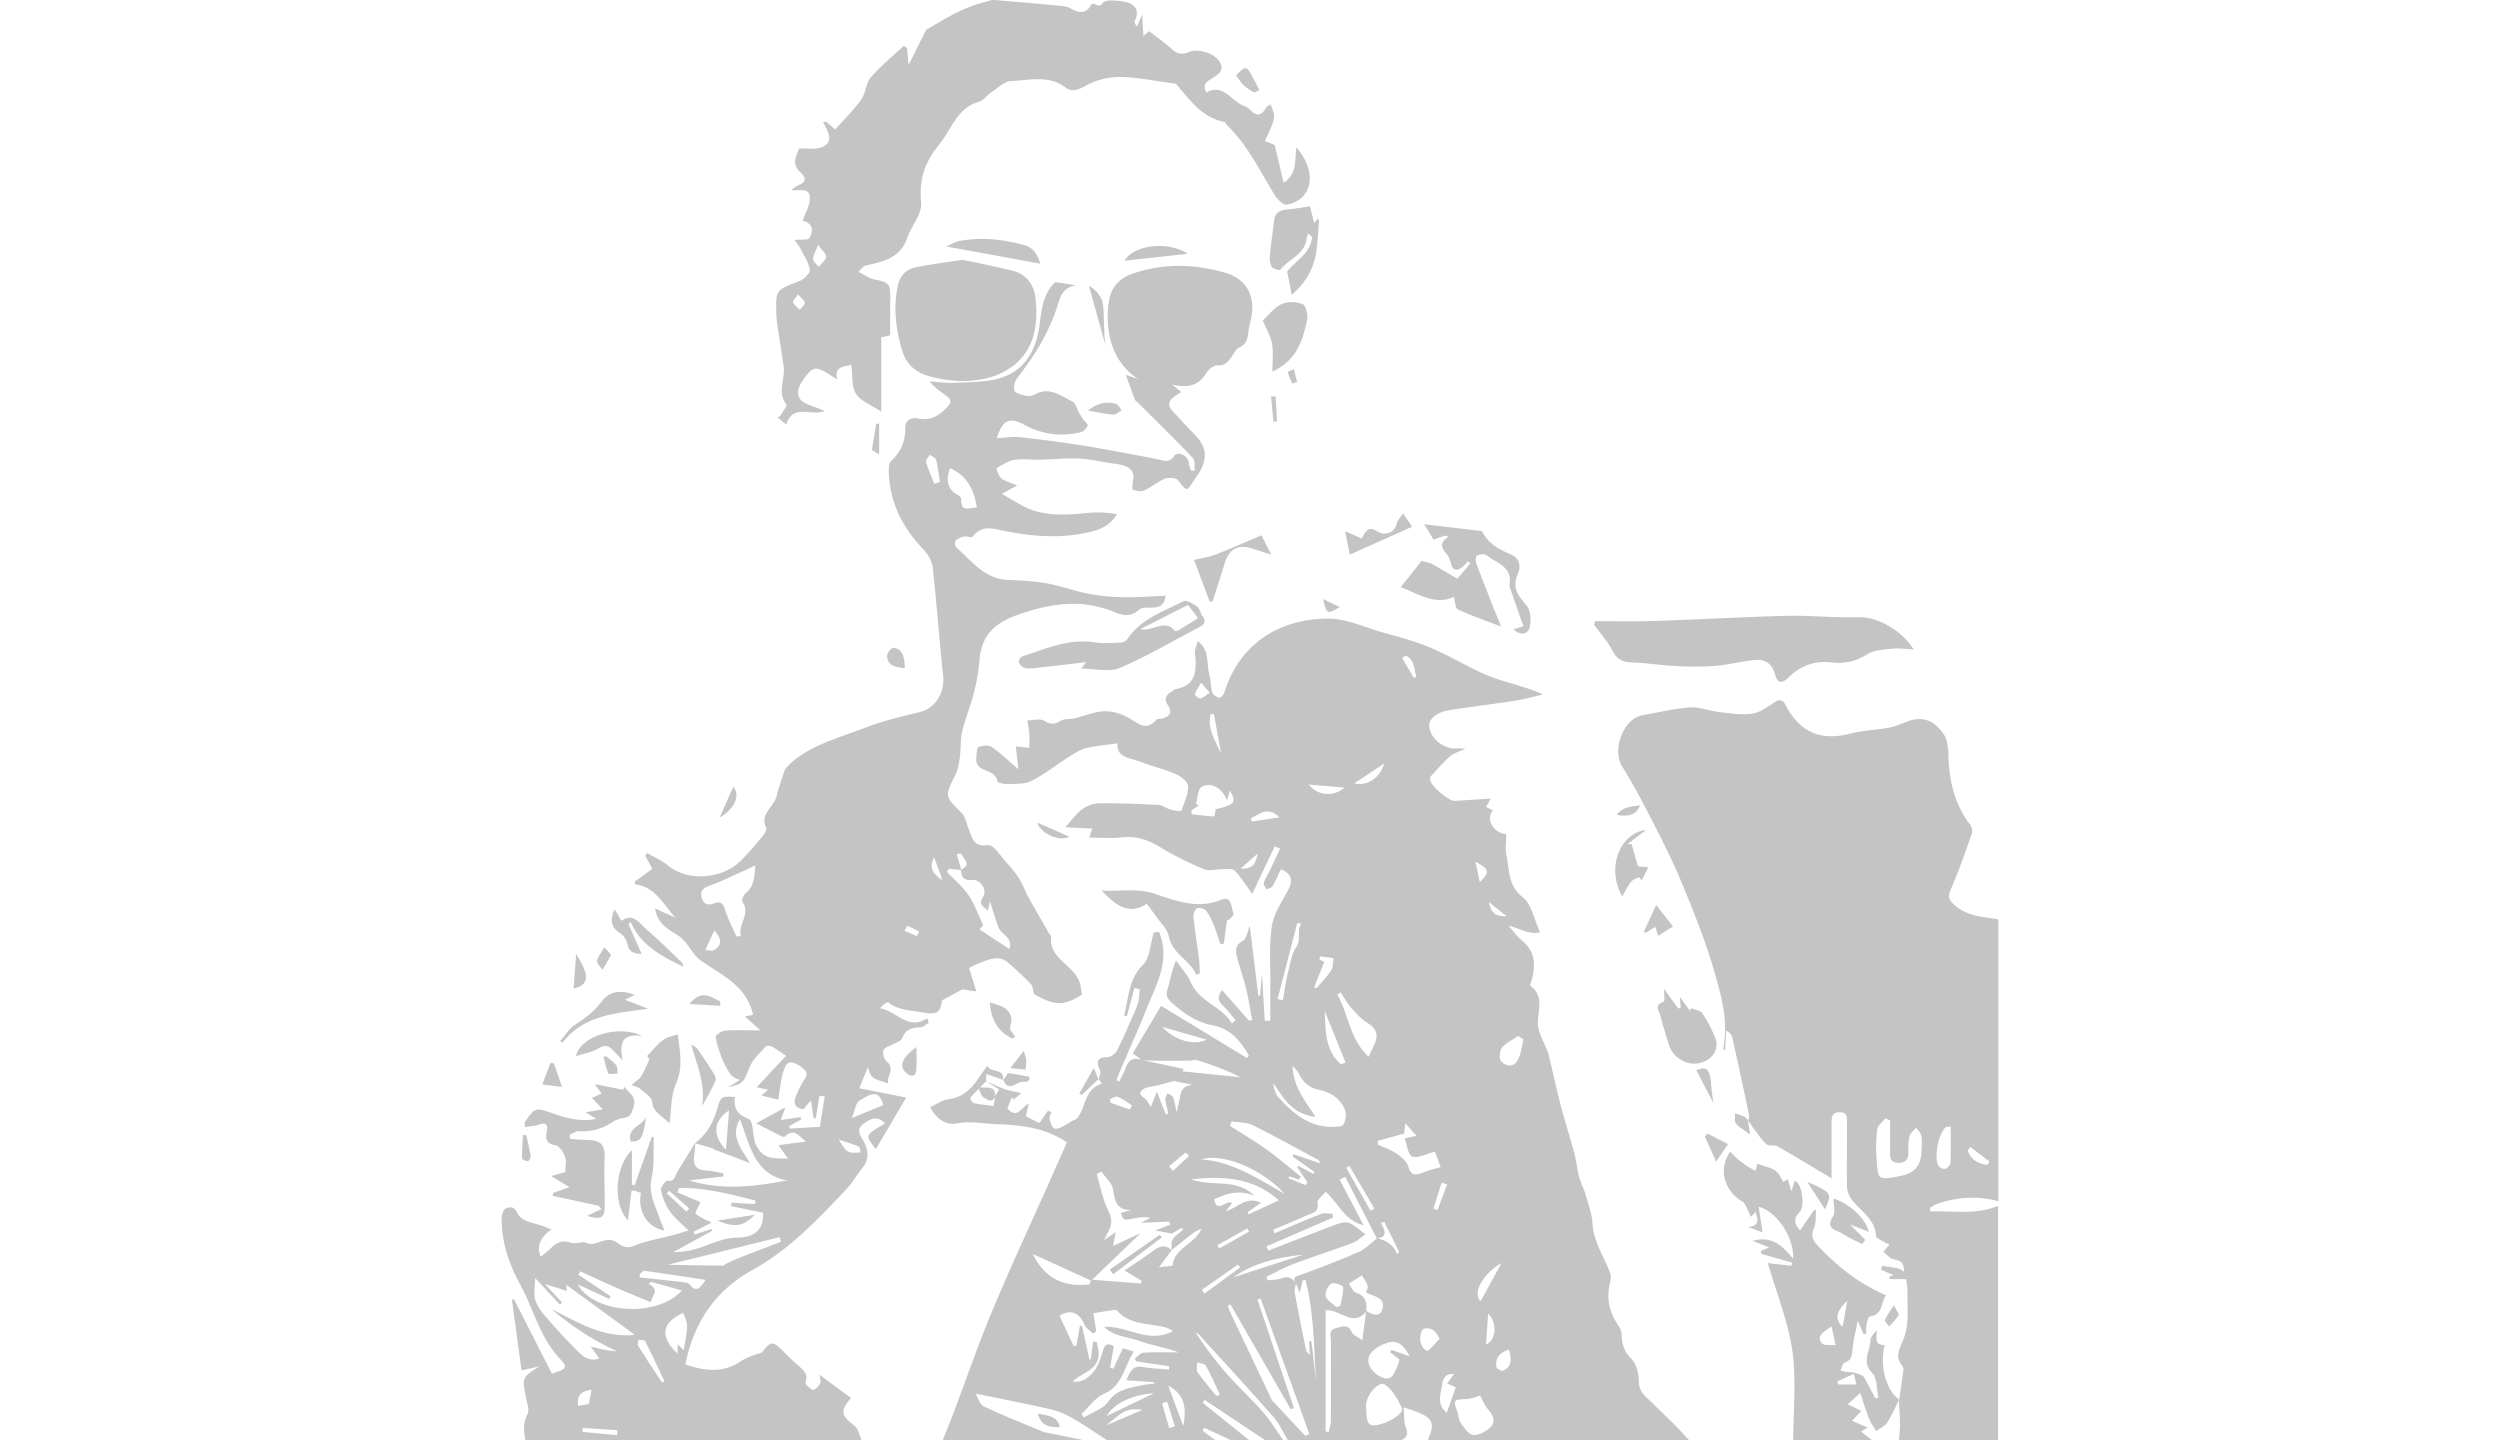<svg id="Layer_1" data-name="Layer 1" xmlns="http://www.w3.org/2000/svg" viewBox="439.34 248.95 1041.35 1002.22" height="600"><defs><style>.cls-1{fill:#c4c4c4;}</style></defs><title>bg</title><path class="cls-1" d="M1240,1225.18c-4.24-4.27-9.45-7.44-9.44-15.11,0-5.39-1.71-12.21-5.27-15.81-5-5.08-6.56-10.15-6.61-16.67a12.38,12.38,0,0,0-2.36-6.27c-6.08-9.1-8.63-18.75-5.84-29.63.6-2.35.86-5.26,0-7.42-4.37-11.25-11.43-21.36-12.18-34.11-.41-6.83-3-13.57-4.88-20.26-1.19-4.14-3.35-8-4.44-12.17-1.41-5.38-1.87-11-3.3-16.39-3-11.07-6.5-22-9.4-33.08-3-11.58-5.5-23.29-8.36-34.91-2-8.09-7.88-14.58-7.59-23.93.25-8.07,4.05-17.81-5.1-24.4-.57-.41.61-3.3,1-5,2.61-10.17,2-19.34-6.93-26.67-3.55-2.92-6.3-6.82-9.4-10.28,7.32,1.44,13.45,6.4,22,4.56-4.25-9-6-19.55-12.21-24.46-10.19-8.07-9-18.65-11.18-28.58-1.11-4.94-.2-10.33-.2-15.47-6.52.49-15.37-8.58-9.24-16.39l-4.79-2.29,3.29-5.92c-8.47.57-16.79,1.16-25.11,1.67-4.19.25-16.94-10.75-17.12-14.73,0-.76-.1-1.8.33-2.27,4.42-4.77,8.7-9.71,13.53-14,2.35-2.1,5.77-3,10.76-5.46-3.63,0-4.89-.08-6.15,0-8.89.66-18.27-6.86-19.12-15.36-.52-5.15,5.3-10,14.76-11.42,15.22-2.36,30.52-4.21,45.74-6.58,6.32-1,12.5-2.8,18.75-4.24-8.84-4-17.51-6.26-26.06-8.89a123.06,123.06,0,0,1-16.77-6.13c-12.36-5.86-24.25-12.8-36.85-18.08-10.3-4.31-21.29-7-32.08-10.11-12.71-3.6-25.57-9.73-38.3-9.59-34.2.39-61.22,17.85-71.71,51.41-.49,1.54-2.71,3.88-3.62,3.67-1.85-.43-4.33-2.07-4.8-3.71-1.2-4.23-1-8.85-2.18-13.1-2-7.25.68-16-7.94-22.56-.81,3.27-2.17,5.86-1.93,8.29,1.2,11.83,1.37,22.79-14.12,25.2-.64.1-1.08,1.17-1.75,1.51-4.56,2.38-5.9,5.28-2.69,10,3,4.42.77,7.36-3.8,8.82-1.47.47-3.76-.05-4.52.85-7.23,8.6-12.73,2.22-19.28-1.31-5-2.71-11.23-4.79-16.81-4.58-7,.26-13.79,3.26-20.72,4.88-3.27.76-7.17.19-9.84,1.79-4.12,2.48-6.81,2.75-11.2,0-2.91-1.81-7.86-.34-11.9-.34.49,3.22,1.17,6.43,1.41,9.67s0,6.32,0,9.48l-9.39-1c.58,5.21,1.14,10.32,1.75,15.88-6.23-5.33-12-10.93-18.54-15.48-2.14-1.5-6.56-1.17-9.18,0-1.37.63-1.2,4.89-1.52,7.54-1.29,10.68,13.63,7.13,14.58,16.32.09.92,4.7,2,7.16,1.93,5.63-.27,12,.19,16.69-2.23,9.22-4.71,17.46-11.3,26.26-16.87,3.64-2.31,7.46-4.83,11.55-5.85,6.79-1.68,13.86-2.22,22-3.42-.91,10.05,8.55,10.06,15.51,12.73,8.22,3.16,16.9,5.17,25,8.65,3.55,1.53,8.51,5.41,8.56,8.29.09,5.77-2.53,11.67-4.72,17.24-.25.64-5-.13-7.47-.82-2.87-.78-5.52-3-8.35-3.19-13.75-.73-27.53-1.31-41.3-1.17a21.54,21.54,0,0,0-11.89,4.23c-4.34,3.26-7.6,7.95-11.74,12.48l18.81.86-2.08,6.33c7.93,0,15.26.63,22.44-.16,9.9-1.08,18.23,1.45,26.66,6.66A220.23,220.23,0,0,0,928,853.7c3.73,1.55,8.75-.1,13.17,0,2.82,0,6.82-.52,8.22,1,4.91,5.45,8.91,11.7,12.19,16.18,5.06-10.7,10.36-21.91,15.67-33.12l3.68,1.7c-2.55,5.42-5.07,10.85-7.65,16.24-1.21,2.52-2.94,4.88-3.63,7.52-.33,1.3,1.17,3.07,1.85,4.63,1.45-.78,3.53-1.2,4.25-2.42,2.2-3.74,3.88-7.78,5.76-11.69,8.05,3.38,8.54,8.15,4.63,15.19-4.41,7.95-9.74,16.24-11,24.91-1.94,13.77-.83,28-1,42-.07,7.76,0,15.53,0,23.3l-3.87,0c-.62-10.62-1.24-21.24-1.92-32.75-.5,5.58-.92,10.4-1.35,15.22l-1.23,0c-1.92-15.83-3.85-31.66-5.89-48.49-1.8,4.31-2.31,9.21-4.68,10.39-5,2.52-5.42,6.19-4.47,10.24,1.79,7.55,4.56,14.88,6.41,22.42s3,15,4.42,22.51l-2.32.37-18.56-21.1c-5.12,5.93-1.1,8.94,2,12.28,2.57,2.73,4.9,5.68,7.34,8.54l-2.57,2.33C940.45,949,925,946.27,919,932.73c-2.5-5.61-6.91-10.38-10.45-15.53-3.16,7.3-3.9,13.8-5.91,19.89-1.45,4.36-.18,6.64,2.84,9.41,8.45,7.72,17.65,13.79,29.14,16,12.29,2.34,18.84,11.19,24.62,20.8l-1.35,1.81-59.73-36.33c-6.52,10.93-13.13,22-19.69,33l6.1,4.7c-5.44-2.09-9-.35-11,5.44-1.15,3.34-3.05,6.43-4.61,9.63l-1.87-1c1.13-2.83,2.2-5.69,3.4-8.5,5.84-13.66,12-27.17,17.47-41,6.68-17,17-33.48,8.8-53.63l-3.65.23c-2.62,8.48-2.76,17.82-7.5,22.51-10.39,10.29-9.81,23.16-13.2,35.17l1.91.72q2.61-9.79,5.23-19.59l3.73.71c-.35,3.21-.32,6.52-1.16,9.6a71.73,71.73,0,0,1-4.08,10c-3.44,7.77-6.68,15.66-10.61,23.18-1.13,2.16-4.34,4.46-6.66,4.53-8.29.23-7.35,4-4.93,9.6.63,1.47-.78,3.82-1.27,5.78l0,0,0,0,.21-.25c.75,1.2,1.51,2.4,2.06,3.29-13.09,4.29-10.59,18.16-18.12,25-3,.81-5,2.75-7.44,4s-5.29,2.87-7.32,2.23c-1.67-.53-2.77-4-3.35-6.4-.36-1.5.69-3.35,1.1-5l-2.22-1-6,8.58-9.45-4.61c.83-3.66,1.45-6.35,2.07-9.05-5.34,2.76-7.88,11.2-14.92,3.6,1.07-2.71,2.1-5.28,3.12-7.85l1.32,1.55,5.25-4.44c-5.21-1.25-8.8-1.79-12.15-3-4.18-1.51-8.18-3.52-12.25-5.34l0,0v-5l11.7,4.12c1-8.81-9-4.25-10.85-9.93-2.83,4-5.08,7.22-7.33,10.41-5,7.07-11.08,12-20.25,13.09-4.15.49-8,3.53-12.27,5.55,4.67,8.49,11.21,12.61,18.75,11.18,9.3-1.77,18,.17,27,.52,17.11.65,33.77,2.12,49.4,12.65-3.6,8.12-7.44,16.83-11.31,25.53-13.57,30.48-27.68,60.74-40.56,91.51-9.86,23.54-18.14,47.74-27.18,71.63-2.37,6.27-4.94,12.46-7.41,18.69h98.86l-26.24-5.36a12.77,12.77,0,0,1-2.28-.4c-13.93-5.84-28-11.4-41.63-17.84-2.82-1.33-4.07-6-5.94-8.94,18.37,3.78,35.77,7.08,53,11.07a58.56,58.56,0,0,1,15.68,6.7c7.91,4.56,15.41,9.81,23.09,14.77h75.33l-9-6.71,1-2.08,19,8.79h12.56L927.16,1225l1.3-2.06,42.2,28.13h12.56c-4.68-6.56-8.86-13.57-14.15-19.6-8.46-9.65-18-18.35-26.43-28A273.68,273.68,0,0,1,922,1175.81a13.62,13.62,0,0,1,2.63,1.81c17.34,19.07,34.82,38,51.83,57.4,4.1,4.66,6.64,10.69,9.9,16.09h78.47c4.45-1.76,5.49-4.24,3.6-9.1-1.54-4-1.05-8.71-1.53-13.82,20.59,6.32,22.63,9.36,16.76,22.92h182c-3.5-3.72-6.9-7.53-10.51-11.13C1250.19,1235,1245,1230.2,1240,1225.18ZM932.71,745.83h2.22q2.49,13.73,5,27.45C935.89,764.39,930.08,755.87,932.71,745.83ZM926,723.92l6,7c-2.9,1.87-4.64,3.64-6.64,4-1.08.21-3.92-2.47-3.72-3C922.71,729.09,924.48,726.55,926,723.92Zm10.13,88c-.35,1.85-.78,5.14-1,5.12-5.27-.3-10.52-1-15.78-1.57l-.09-2.59,5.27-3.63-2.07-.91c1.2-4.07,1.18-10.25,3.84-11.81,6.54-3.81,14.45.74,17.69,9.32.82-2.78,1.4-4.76,2-6.92C950.93,807.15,949.52,808.91,936.13,812Zm17.27,41.37,12-10.42C963.6,851.45,961.18,853.42,953.4,853.32Zm7.79-32.75-.42-2.44c6.13-2.53,11.54-8.67,19.69-.43ZM781.73,1018.41c-4.76-.59-9.34-.91-13.78-1.87-1.14-.25-2.87-3.42-2.59-3.73,1.92-2.2,3.93-4.32,6-6.41,1.09,2.57,1.65,5.17,3.17,6,2.31,1.24,6,4.9,8.11-.76l-.17.27h0l.17-.26C782.28,1014.14,782,1016.64,781.73,1018.41Zm.71-6.52c.51-5.34-.86-6.45-10.29-6.33,1.43-1.45,2.87-2.9,4.29-4.36l9,5.75Zm140.75,185c2.08.7,5.27.78,6.06,2.19,3.65,6.56,6.63,13.49,9.85,20.28l-2.55.8c-4.36-5.42-9-10.66-12.94-16.36C922.49,1202.22,923.28,1199.27,923.19,1196.93Zm215.43-310.47c-7.32.4-11-2.15-12.4-9.83ZM1135,1127.78l-14.54,26.55C1114.38,1148.34,1122.66,1134.69,1135,1127.78Zm-15.12-265.13c-1.12-5.32-1.93-9.12-3-14.11C1126.52,853.55,1127.18,855.89,1119.83,862.65ZM1097.14,1073l-6.62,17.82-2.93-.95,5.77-18.08Zm-28.91-367.93c6.52,2.55,5.58,9.46,7.63,14.62l-1.73,1.08q-4.14-7-8.26-13.92C1066.65,706.29,1067.44,705.7,1068.23,705.11Zm-14.92,75.16c-2.93,10-11.52,15.86-20.78,13.79Zm-2.09,319.54,2.17-.74L1063.8,1120l-1.5,1.58c-2.47-6.71-7.53-9.55-13.54-11C1056.71,1109.31,1053.1,1104.28,1051.22,1099.81Zm-17.45,48.63c-2.09-.62-3.32-4.12-5-6.3l9.14-5.77c1.37,2.39,3.07,4.67,4,7.22.43,1.18-.69,2.9-1.17,4.6,5.08,3,14.11,3.37,11.27,12-1.82,5.56-7,3.34-11,1C1041.24,1155.46,1040.72,1150.49,1033.77,1148.44Zm-42-6.89c-2.39-3.39-5.21-4.87-9.65-3.19-3,1.14-6.47,1-9.73,1.46-.35-.82-.71-1.63-1.06-2.44,6.28-3,12.39-6.46,18.89-8.91,13.57-5.13,27.41-9.56,41-14.64,3.23-1.21,5.91-3.86,9.13-6-4.2-3.08-7.34-6.17-11.1-7.85-2.22-1-5.66-.36-8.17.57-16.16,6-32.22,12.37-48.31,18.6-.42-1-.84-2-1.27-3l46.24-20c-.08-.87-.15-1.74-.22-2.62-2.78,0-5.86-.8-8.27.14-10.8,4.19-21.4,8.88-32.07,13.39-.34-.79-.68-1.58-1-2.37,8-3.41,15.95-6.77,23.88-10.26,3.63-1.6,8-2.11,6.94-8.48-.38-2.16,3.58-5.08,5.64-7.74,9.39,8.3,13,20.05,26.44,23.29-6-11.43-11.36-21.6-16.7-31.77l3.89-2q11,21.49,22,43c-4.18,3.22-7.91,7.26-12.52,9.29-13.22,5.81-26.72,11-40.32,15.9C991.84,1137.13,989.49,1137.62,991.79,1141.55Zm-72.36-72c23.08-2.65,43.76-.7,60.62,14.66l-21,9.68-.79-1.43,9.39-6.56c-10.42-5-16.08,3.5-24.36,5.79l4.27-5.61c-4-2.85-10.24,7.79-12.47-2.59,8.85-4.21,18-7,28.12-2.33C950.79,1068.42,934.31,1074.9,919.43,1069.57Zm6.69-13.94c15-4.59,42.43,6.78,58,24C965.66,1069.25,948.13,1057.19,926.12,1055.63Zm32,48.09,1.26,2.24-20.74,11.68-1.27-2.26Zm-9.63,34c14.59-10.28,31.26-13.89,48.56-15.71Zm59.85-221c.12-.76.25-1.52.37-2.28l9.41,1.2c-.48,2.88-.16,6.27-1.62,8.52-2.87,4.47-6.73,8.3-10.18,12.4l-1.65-.64c2.29-5.73,4.57-11.46,7.07-17.73Zm18.17,71.56-3.09,1.22c-11.32-9.43-10.68-23.52-11.41-37.09Zm.48,73.24,2.22-1.28q8.7,14.85,17.38,29.71l-2.68,1.5Zm14.71-100.83c5.92,3.62,8,8,5,14.69-1.25,2.78-2.58,5.53-4.15,8.9-13.21-12.35-13.9-29.55-21.78-43.32l2.31-1.49c2.39,3.57,4.44,7.44,7.25,10.63C1033.79,954,1037.41,958,1041.75,960.67Zm-16-163.7c-7.26,6.75-19.23,5.57-24.66-2.11Zm-32.84,94.17,2.92.62c-3.66,4.85.15,10.31-3.45,15.9-3.49,5.42-4.49,12.54-6.09,19-1.46,6-2.27,12.14-3.36,18.22l-3.62-.83Q986.09,917.62,992.89,891.14ZM1005.6,1026c-7.44-11.34-15.39-20.75-16-35.44,2.21,2.55,3.41,3.45,4,4.65,2.94,6.27,7.38,10.59,14.38,12,8.19,1.61,14.66,6.06,18,13.61,1.28,3,.68,7.7-.94,10.55-1,1.66-5.64,1.66-8.63,1.61-15.62-.24-26.49-9.4-36.25-20.17-2.34-2.58-3.58-6.15-3.92-10.29C983.33,1012.85,989.17,1024.16,1005.6,1026Zm-43.51,5.94c15,7.35,29.56,15.52,44.28,23.4a5.13,5.13,0,0,1,2.67,3.07l-18.64-6.3c-.28.47-.56.94-.85,1.4l15.35,10.92-.82,1.23-10.47-5.55c-.26.3-.52.61-.77.92l7.2,10.7c-.5.58-1,1.17-1.48,1.75l-11.75-4.71.42-1.38,6.82,2.27,1.44-1.94c-7.82-6.26-15.4-12.86-23.53-18.69-8.33-6-17.21-11.18-25.86-16.73l1.16-3.15C952.24,1030,957.74,1029.78,962.09,1031.92Zm-32.31-59.64c-8.4,4.54-22.55.4-30.78-8.84ZM918.32,986.9c1.56,0,3.27-.83,4.63-.4,10.27,3.29,20.48,6.8,30.49,12l-40.58-4.16L914,992.7c-9.25-2-18.7-4-28.17-5.94,3.82.1,7.64.24,11.47.25C904.27,987,911.3,987,918.32,986.9Zm-33.22,20.38c2.54-2.29,7.19-2.24,10.9-3.22l11.27-3,13,2.75c-9.63.3-8.4,8.28-10.14,14.08-.37,1.23-.58,2.51-1.13,5-1-4.27-1.39-7.52-2.53-10.49-.47-1.23-2.49-1.87-3.8-2.78-.59,1.45-1.78,3-1.62,4.34a84.07,84.07,0,0,0,2.18,9.69l-1.77.8-6.27-16L891,1019.15c-.8-1.31-1.69-2.85-2.65-4.35C886.8,1012.38,881.11,1010.88,885.1,1007.28Zm32.46,46-11.12,10.37-2.83-3.21,11.7-9.67Zm-49.46-41.16c3.49,1.44,6.56,3.88,9.81,5.92-.52,1-1,1.92-1.55,2.89l-13.24-4.61c-.22-.87-.44-1.73-.65-2.6C864.37,1013.07,866.68,1011.49,868.1,1012.07Zm15.83,94.82-19.21,8.89c.52-2.73,1-5.11,1.82-9.6l-8,5.65c1.76-4.36,5-8.77,4.94-13.16,0-4.65-3.3-9.21-4.78-13.93-2-6.27-3.54-12.65-5.29-19l3.25-1.67c2.84,4.19,7.52,8.12,8.13,12.6,1.09,8.11,2.54,14.11,12.47,14.22l-7.06,1.93c1.64,5.24,1.64,5.22,8.92,3.86,3.72-.69,7.45-1.28,11.64-.48l-6.59,3.5,19.59-.88.57,2.21-10.23,4,11.58,2.18,6.8-4,1.09,1.22c-2.5,2.2-5.59,4-7.31,6.73-1.2,1.88-.72,4.83-.89,7.37-4.6-4.11-8.69-2.43-13.11.89-6.16,4.63-12.68,8.78-19.56,13.49l12,7.17L884,1142l-33.79-2.65Zm-75.08,14.47,40.5,18.51c-.42.92-.83,1.83-1.24,2.75C831.37,1144.31,817.77,1139.53,808.85,1121.36Zm51.22,119.25c12.83-11,14.63-11.81,25.21-10.82Zm.28-6.49c4.81-8.58,17-14.63,33-15.9Zm22.31-20.94c-8,1.74-15.72,3-21.33,11-3.55,5.11-11.14,7.41-16.92,11l-1.68-2.44c5.19-4.81,9.6-11.38,15.72-14.07,13.31-5.86,13.88-19,20.75-29.39l-7.65-2.3c-2.32,5-4.45,9.59-6.57,14.18l-2.29-.58c.82-4.81,1.64-9.62,2.54-14.88-4.11-2.8-6.37-1.42-7.64,3.19-2.18,7.91-5.13,15.46-12.66,19.87a13.53,13.53,0,0,1-8.35,1.39c6.88-6.64,19.1-8,18.06-20.92a56.18,56.18,0,0,0-1.34-6.74l-2.52,0q-.75,6.11-1.51,12.22l-1,.16q-2.56-11.81-5.14-23.59l-1.5.33q-1.23,6.83-2.47,13.66l-1.85.11-9.86-21c7.72-4.61,13.58-2.62,17.41,6.19,1.08,2.47,3.88,4.19,5.89,6.25l2.3-1.68-2-12.49c4.45-.74,8.16-1.42,11.88-1.94,1.51-.22,3.84-.78,4.49,0,8.58,9.73,20.8,8.87,31.87,11.32a16.86,16.86,0,0,1,7,2.94c-16.6,9.27-31.36-3.69-47.78-2.91,6.67,6.81,16.37,6.88,24.66,9.89,8.68,3.15,18,4.4,27.14,7.9-8.16,0-16.33-.29-24.46.2-2.11.13-4.07,2.75-6.09,4.22l1.33,1.87,22.69,3.35c-.07.77-.14,1.55-.2,2.32-5.92-.54-11.91-.67-17.73-1.73-7.16-1.31-9.48,2.7-11.73,9.21l19.18,1.25c0,.33.09.67.13,1C889.89,1212.06,886.23,1212.4,882.66,1213.18Zm21.13,29.36-4.89-17.11,3.41-1.4q2.72,8.65,5.44,17.31Zm9.83-1.45c-3.4-9.09-6.79-18.2-10.46-28C915.53,1219.5,915.6,1230,913.62,1241.09ZM906.2,1129.5l-9.54,1.21q4.44-6,8.87-12c4.65-3.71,9.28-7.46,14-11.11a20.07,20.07,0,0,1,6.64-3.56C921.65,1114.56,907.05,1117.39,906.2,1129.5Zm20.35,16.86q12.57-8.77,25.13-17.56l1.46,2L928.34,1149Zm72,101.66q-11.41-12.15-22.81-24.32a10.57,10.57,0,0,1-1.51-2.72q-14.28-30.06-28.52-60.14a35.09,35.09,0,0,1-1.17-3.36l1.86-1,42,73,2.15-.89q-12.69-37.73-25.36-75.43l2.22-.78,33.86,94.25Zm4.25-65.92-1.66.13c.13,2.78.26,5.57.45,9.69-1.3-1.66-2.31-2.38-2.49-3.27-2.73-13.31-5.45-26.62-7.9-40-.39-2.14.46-4.51.75-6.78.64,1.57,1.28,3.15,2.69,6.65,1-4.27,1.56-6.55,2.1-8.82l1.93-.15c5.79,23,5.91,46.72,7.22,70.32Zm13.73-40c1.76-1.11,8.25,1.19,8.31,2.2.23,4.33-1.14,8.74-1.93,13.13l-2.88,1c-2.58-2.53-6.48-4.69-7.32-7.7C1012,1148.21,1014.22,1143.53,1016.54,1142.06Zm14.31,33.89c-2.52-6.25-6.7-3.92-10.94-2.93-5.59,1.32-3.53,5.53-3.54,8.87,0,18.53,0,37.06-.08,55.59,0,2.58-.94,5.16-1.44,7.74l-2.21-.27v-84.33c10-1.07,18.94,12.06,28.16.9-.81,6-1.59,12.08-2.62,20C1034.21,1178.6,1031.54,1177.67,1030.85,1176Zm14.76,64.68c-5.29-.48-4.26-7.45-4.83-12.45-.86-7.53,8.39-18.74,13-15.9,5.42,3.34,9.06,10.38,12,16.51C1067.44,1232.2,1054.77,1240.63,1045.61,1240.63Zm12.88-52.5-1,1.52L1064,1195a29,29,0,0,1-1.72,5.36c-2.35,4.46-3.83,10.38-11.33,6.53-7.15-3.66-11.09-10.9-6.82-16.42,3-3.81,8.51-6.63,13.37-7.67,5.67-1.21,10,2.71,13.49,9.79Zm11.62-127.7c-1-3.43-4.71-6.58-7.94-8.76-4-2.71-8.77-4.29-13.21-6.36,0-.86,0-1.73-.07-2.59l18.38-5.12c.08-.82.32-3,.79-7.18,3,3.38,5,5.59,7.83,8.73l-8.29,1.84c1.75,4.61,2.46,11.65,5.25,12.6,4,1.35,9.49-1.75,15.85-3.32l4,10.71c-4.36,1.29-8.36,2.15-12.1,3.66C1075.54,1066.66,1072.06,1067.42,1070.11,1060.43Zm16.78,125.38c-1.15,1.13-2.6,3.12-3.61,2.94-1.39-.25-2.91-2-3.6-3.42a11.81,11.81,0,0,1-1.2-6c.21-2.1,1-5.32,2.36-5.85a8.23,8.23,0,0,1,6.92,1.09c2.25,1.78,3.51,4.83,4.2,5.87C1089.57,1183,1088.28,1184.45,1086.89,1185.81Zm6.62,27.8c.54-3.86,1.17-9.2,8.43-8.69l-4.72,6.61,6,2.55c-2,5.67-4,11.33-6.29,17.84C1089.74,1226.09,1092.68,1219.42,1093.51,1213.61Zm34.15,27.93c-2.93,3.2-8.2,6-12.28,5.82-3.08-.15-6.33-5-8.71-8.39-1.56-2.19-1.5-5.46-2.49-8.13-2.87-7.7-2.39-8.18,5.76-8.4,3.5-.09,7-1.65,10.19-2.48,2,3.7,3.16,6.82,5.19,9.12C1128.76,1233,1131.29,1237.57,1127.66,1241.54Zm-3.43-57.12c.53-7.49,1-14.75,1.5-21.47C1132.23,1169.18,1131.31,1181.61,1124.23,1184.42Zm12.14,18.1c-1.06.53-4.59-1.09-4.79-2.15-1.21-6.23,1.84-10.18,8.54-12.48C1142,1194.23,1142.54,1199.48,1136.37,1202.52Zm9.52-215.29c-2.79,4.44-8.43,3.51-11.3-.26-1.45-1.91-.85-7.26.89-9.29,2.89-3.4,7.43-5.38,11.29-8l3.57,2.54C1149,977.31,1148.56,983,1145.89,987.23Z"></path><path class="cls-1" d="M788.38,1000.33h0c3.87,9.5,9.78.21,14.59,1.46a4.11,4.11,0,0,0,3.61-1.81c.41-1-.7-2.65-.49-2l-14.36-2.42-3.37,4.79-.14-.05c0,.09,0,.17,0,.27Z"></path><path class="cls-1" d="M702.54,950.53c1.8-2.25,5-4.72,5.82-4.1,7,5.49,15.2,5.38,23.33,6.88,10,1.84,12.83.85,14-8.32l14.26-7.66,9.68,1.49-5.12-16.43c2.34-1.08,5.3-2.65,8.41-3.82,6.12-2.32,12.54-5,18.47-.06a216.24,216.24,0,0,1,16.32,15.3c1.19,1.2,1.15,3.6,2.06,6.8,14.37,8.23,20.58,8.32,33.34.43-.43-2.73-.65-4.95-1.16-7.1a17.27,17.27,0,0,0-1.61-4c-5.3-10.46-20.3-14.79-18.76-29.64.06-.57-1-1.19-1.36-1.86-4.78-8.33-9.64-16.63-14.26-25-2.32-4.22-3.87-8.89-6.41-13a79.52,79.52,0,0,0-8.89-11.27c-4.13-4.5-9.22-12.72-12.86-12.19-10.48,1.52-11-5.27-13.54-11.33-1.55-3.8-2.25-8.5-4.94-11.16-11.7-11.58-11.78-11.51-4.43-26.11,1.87-3.74,2.61-8.18,3.2-12.38.84-6,.32-12.35,1.72-18.23,2.23-9.32,6-18.27,8.32-27.57A138.06,138.06,0,0,0,771.81,708c1.72-20.41,14.37-27.7,32.73-33.36,21-6.5,40.53-8.35,60.93.13,5.69,2.37,11.67,3.81,17.32-1.6,1.8-1.73,5.86-1.4,8.91-1.47,4.8-.11,8.63-1.07,9.62-8.25-10.22.41-19.68,1.21-29.12,1a143.54,143.54,0,0,1-24.41-2.34c-9.85-1.89-19.36-5.54-29.22-7.29-9.07-1.61-18.4-1.94-27.64-2.45-16-.87-24.58-13.24-35.17-22.44-1-.84-1.29-4.11-.53-4.9a11.85,11.85,0,0,1,6-2.77c1.89-.39,5.14,1,5.77.17,6.48-8.84,14.95-5.43,22.9-3.91,17.84,3.41,35.79,5.1,53.69,1.61,8.8-1.72,18.13-3.68,23.84-13.42a72.88,72.88,0,0,0-19-1c-15.86,1.49-31.66,3.12-46.51-4.76-4.4-2.33-8.65-4.94-14.62-8.38L798,586.74c-5.77-2.52-9.06-3.2-11.2-5.15-1.79-1.61-3.42-6.65-3.1-6.85,3.91-2.38,8-5.13,12.41-5.81,6-.93,12.2,0,18.32-.16,9-.19,17.93-1.23,26.84-.75,8.47.46,16.84,2.59,25.29,3.65,9.75,1.23,13.57,5,12,12-.46,2-.63,5.89,0,6.07,2.49.78,5.73,1.42,7.94.42,5-2.25,9.21-6.09,14.23-8.09,2.62-1,7.76-.78,9.16,1,6.36,8,6,8.27,11.53-.45,1-1.54,2.1-3,3.06-4.56,6.33-10.27,5.32-18.33-3-26.8-5.31-5.38-10.44-11-15.56-16.54-3.07-3.34-2.67-6.65.8-9.45a59,59,0,0,1,5.47-3.49l-6.24-5.28c9.54,2.21,17.93,1.71,23.67-8.05,1.5-2.54,5.28-5.41,7.89-5.29,5.73.26,7.82-3.18,10.32-6.89,1.3-1.93,2.48-4.6,4.35-5.35,5.34-2.17,6.2-6.4,6.75-11.23.35-3.09,1.2-6.12,1.85-9.16,3.26-15.28-3-27.42-17.86-31.77-21.5-6.28-43.23-6.79-64.74.65-8.65,3-14.49,9.14-16.06,17.78-2.86,15.7-1.62,41.27,20.07,55.52l-8.61-3c2.32,6.38,4.28,11.94,6.4,17.43.3.79,1.38,1.26,2,1.93,12.79,12.75,25.71,25.37,38.18,38.43,1.69,1.77,1.06,5.77,1.5,8.74l-2.51.32c-.46-1.14-1-2.25-1.37-3.42s-.31-2.63-.78-3.82c-1.69-4.27-7.64-6.37-9.83-3.05-3.28,5-7,3.16-11,2.32q-7.65-1.59-15.33-3c-12.76-2.33-25.5-4.86-38.31-6.84-14.07-2.18-28.2-4.08-42.36-5.58-5.25-.55-10.67.39-16.34.66,4.14-13.14,9-14.85,19.45-9.17a53.5,53.5,0,0,0,39,5c1.93-.46,4-2.62,4.8-4.51.38-.91-2.18-3-3.27-4.59s-2.1-3.42-3.09-5.16c-1.37-2.39-2.11-6-4.14-7-8.32-4.16-16.41-10.84-26.75-4.75a8.85,8.85,0,0,1-6.12.61c-2.82-.7-7.11-1.77-7.68-3.63-.78-2.57.48-6.66,2.29-9,11.48-14.81,21.37-30.48,27.24-48.39,2.26-6.92,3.52-14.26,13.4-15.78l-14.37-2.24C816,453.29,815,464,813.57,475.24c-2.22,17-10.16,32-28.25,37-9.86,2.71-20.57,2.54-30.93,3.08-5.77.3-11.59-.62-17.39-1,3.76,4.49,8.1,7.37,12.28,10.46,3.48,2.57,2.45,5-.22,7.74-5.38,5.5-11.32,9.32-19.4,7.66-5.94-1.21-9.56,1.3-9.53,7.08.06,9.29-3.35,16.53-10.11,22.72-1.33,1.22-1.34,4.31-1.31,6.53.36,21.49,9.23,39.18,23.89,54.54,3.19,3.34,6.15,8.18,6.65,12.62,2.8,25.19,4.53,50.49,7.26,75.69,1.16,10.74-4.64,22.39-17,25.26-12.67,2.95-25.43,6.1-37.54,10.75-20.56,7.88-42.53,13.46-55.59,28.92-2.45,7.79-4.49,13.09-5.76,18.56-1.74,7.57-11.95,12.3-7.21,22.15.59,1.22-1.06,4.06-2.35,5.56-5.63,6.52-11,13.46-17.4,19.08-12,10.48-34.79,12.86-48.56,1.53-4.31-3.55-9.66-5.86-14.53-8.73l-1.38,1.84c1.68,3.06,3.36,6.11,5,9.2L532,862.25l.18,2c13.75,1.84,19,12.79,27.9,23.15l-14-6.47c1.51,10.26,8.34,14.13,15,18.25a25.14,25.14,0,0,1,5.63,4.81c3.79,4.37,6.57,10,11.13,13.23,14.61,10.18,31.83,17.48,36.42,37.81l-5.75,1.14,10.94,9.67c-9.56,0-17.29-.37-24.95.22-2.32.17-6.54,3.39-6.32,4.49a76.77,76.77,0,0,0,5.56,17.28c4.25,9.11,6.3,10.93,11.28,12.44-1.74,1.17-3.17,2.21-4.68,3.12-1.28.78-2.65,1.41-4,2.1,11.15-2.27,11.38-3.5,15.4-13.79,2.16-5.52,7.26-10,11.33-14.62.64-.74,3.15-.66,4.27,0,3.49,2,6.73,4.39,9.86,6.51l-20.43,21.87,8,1.67-4.71,4,11.67,3c1.25-7,1.73-14.19,4-20.78,1.48-4.25,3.51-7.55,10.79-2.9,8,5.13,4.51,7.7,1.76,12.35a86.54,86.54,0,0,0-4,8.44c-2.36,5.16-1.14,8.52,5,9.5,1.31-1.54,2.67-3.12,5.28-6.19.77,5.41,1.27,8.89,1.76,12.37l1.57.14q1.29-7.9,2.6-15.81l3.65.6c-1.13,7-2.27,14-3.44,21.12l-21.09,1.22-.09-1.81,8.3-4.62c-.17-.52-.35-1-.52-1.54l-13.69,2,3.14-8.79-20.41,11.1c6.76,3.44,12.3,6.29,17.87,9.06.62.3,1.8.48,2.17.13,6.63-6.26,10.27.05,14.57,3.5l-19,2.5c.21.31,1.28,1.94,2.41,3.52,1.29,1.81,2.62,3.58,4.32,5.88-4.51-.21-8-.14-11.49-.6-6.38-.85-11.42-7.16-12.38-14.15-.63-4.52-1-11.88-3.48-12.81-7.81-3-10.92-7.47-9.63-15.32-9.58-.53-9.82-.6-12.2,7.74-2.77,9.7-7.34,18.08-15.49,24.24a.15.15,0,0,0,0-.07l-.08.13-.24.2.1,0c-4.13,6.69-8.3,13.36-12.36,20.09-1.6,2.66-1.42,6.73-6.74,5.86-1.23-.2-5,4.7-4.55,6.58a42.38,42.38,0,0,0,6.22,14.76c3.28,4.7,8,8.36,13,13.36-4.57,1.35-8,2.44-11.46,3.36-8.65,2.29-17.68,3.65-25.87,7-5.11,2.11-8,1.4-11.88-1.65a11,11,0,0,0-7.2-2.14c-3.57.34-7,2.27-10.55,2.77-2,.28-4.25-.94-5.64-1.29-3.52.22-6.79,1.3-9.34.39-5.78-2.06-9.83-.09-13.76,3.77-2.17,2.13-4.64,4-7.09,6-3.11-7-.65-13.18,7.46-19.1a18.44,18.44,0,0,1-3-.94c-7-3.73-17.25-3.14-20.8-10.43-2.62-5.37-5.56-3.86-8-3.13-1.54.47-2.88,4.35-2.89,6.71-.11,16.55,4.85,31.52,12.82,46.11,9.3,17,13.65,36.65,27.43,51.46,6,6.46,5.37,7.26-5.29,10.65l-26.41-51.8-1.37.45,6.61,49.12,12.5-2.84c-12.36,7.85-12.29,7.83-9.07,23.09.69,3.29,2.14,7.47.82,10-3.3,6.22-2.78,12.19-1.43,18.48H689.75c-1.51-3.41-2.11-8-4.71-10-9.64-7.43-10.36-10.29-2.65-19.56l-21.91-16.15c.22,2.07,1.22,4.48.47,6-1,2-3.84,4.9-5,4.55-2.17-.65-5.57-4.09-5.18-5.18,2-5.54-1.21-8.32-4.55-11.35s-6.6-5.74-9.59-8.9c-8.47-9-9.87-9-16.2-.52-5.36,1.53-10.64,3.28-15.1,6.26-12.71,8.51-25.41,6.17-38.18,2,5.9-29.63,21.16-51.71,47-65.94,25.55-14.07,45.09-35,64.83-55.77,4.29-4.5,7.32-10.17,11.35-15,5.81-6.9,3.58-14.37-.11-20.26-3.25-5.17-2.77-8,1.45-10.92,4.61-3.24,9.52-5.44,14.33.27-14.09,8.18-14.09,8.18-6.27,17.69l21.11-35.78-32.68-6.48,6-14.69c2.19,7.56,2.19,7.56,14.29,11.37-1.73-5.11,5.06-10-1.11-15.16-1.86-1.56-3.16-5.87-2.34-8s4.68-2.92,7.17-4.37c2-1.16,5-2,5.69-3.71,2.37-6.31,6.93-7.73,12.93-7.88,1.92,0,3.79-2,5.68-3.08l-.93-3.26C721.89,966.48,714.1,952.06,702.54,950.53Zm56.37-107.84c1.07,3.71,8.14,6.95.24,11.38q-1.59-5.4-3.17-10.82Zm-7.43-268c11.43,5.3,16.62,14.65,18.45,27.53-4.95-.45-11.18,3.81-10.82-5.89,0-1.06-1.5-2.62-2.68-3.2C750,590.05,747.88,582.74,751.48,574.73Zm-1.11,278.75,8.63.87c.17,4.84,1.8,7.45,7.6,6.88s10.84,7,7.65,11.82c-3.62,5.48.52,6.6,3.36,9.58.45-2,.76-3.33,1.5-6.53,2.32,7.24,3.8,12.9,6,18.29,2,5,10.22,7,7.46,14.9l-20.81-13.68,2.69-2.84c-3.58-7.47-6.12-14.83-10.35-21-4.08-6-9.91-10.81-15-16.14C749.52,854.9,749.94,854.19,750.37,853.48Zm-10-267.92c-2-5-4.29-10-5.8-15.19-.38-1.3,1.73-3.32,2.69-5,1.51,1.19,4,2.12,4.35,3.59,1.28,5,1.84,10.29,2.67,15.45Zm-.18,259.81c1.68,4.52,3.24,8.62,4.74,12.76a31.77,31.77,0,0,1,.73,3.27C738.17,855.62,737.09,852.51,740.16,845.37Zm-18.54,47.81c2.82,1.16,5.52,2.61,8.25,4l-1.62,3.06-8.61-3.57A28.56,28.56,0,0,1,721.62,893.18ZM587.05,910c-1.45.87-3.95,0-6-.09l6.28-13.62C593.64,903.41,591.65,907.24,587.05,910Zm22.17-39.7c-1.53,1.23-3.14,4.92-2.45,5.93,6.17,9-3.39,15.76-.93,24l-3.17.3c-2.7-6.19-5.92-12.22-7.91-18.63-1.42-4.57-3.17-6.12-7.69-4.39s-7.66.36-8.67-4.62c-.92-4.55,1.55-6.19,5.61-7.68,8-3,15.7-6.76,23.52-10.24,2.29-1,4.54-2.14,8.36-3.94C615.16,859.12,615.19,865.47,609.22,870.31Zm-11.67,151.25c-.76,9.93-1.37,17.79-2.11,27.39C585.82,1038.91,586.49,1028.9,597.55,1021.56Zm-29.71,70.34-13.54-12.58,1.62-1.8,13.88,12.22Zm17.93,13.43-.57-1.24-11.6,3.8c-.25-.63-.5-1.26-.74-1.89l12.58-6.37c-4.23-2.19-8.26-3.52-11-6.17-.8-.76,2.07-5.33,3.22-8.06l-16-6.8,1.08-3.09c18.24-.31,35.69,4.31,53.16,8.82l-.21,2.34-16.42-.85c-.11.78-.23,1.56-.34,2.34l22.18,4.57c.7,11.58-5.31,17.29-18.49,17.38a41.49,41.49,0,0,0-11.3,2c-5.44,1.62-10.67,4-16.11,5.6a54.41,54.41,0,0,1-16.45,2.45Zm-93,30.57,1.22-2.41c8,3.66,16,7.42,24.07,11s16.28,6.84,25,10.49c.67-4.5,7-8.38-1.53-12.7l1.81-1.46,21.4,6c-17.67,19.46-61.21,16-72.52-4.27l22,10.19,1-1.83Zm9.13,80c-.59,3.07-1.19,6.16-1.95,10l-7.41,1.26C491.35,1219.46,495.42,1216.63,501.9,1215.94Zm17.77,31.6-24.14-2.26c.06-.91.13-1.82.19-2.74l24.18,1.55C519.82,1245.24,519.75,1246.39,519.67,1247.54Zm-45.76-87.84a197,197,0,0,0,45.89,29.62c-2.7-.33-5.43-.54-8.1-1s-5.44-1.24-10.49-2.41l6,8.17c-5.89,2.35-10.44-.46-14.24-4.22-6.83-6.78-13.46-13.8-19.78-21.06-3.89-4.49-8.24-9.18-10.2-14.57-1.71-4.69-.36-10.49-.36-16l17.2,18.44,1.57-1.39-12-12.93,15.27,4.85c-.13-1.39-.27-3-.4-4.3l47.68,34.84C509.89,1180,492.42,1169.05,473.91,1159.7Zm77,51.23c-5.63-8.59-11.33-17.14-16.79-25.85-.54-.87.37-2.66.61-4,1.54.37,4,.25,4.47,1.17,4.66,9.15,9,18.48,13.43,27.76ZM566,1188.31l-4.24-4v6.45c-12.56-11.6-11.15-21.63,3.85-28.28C569.15,1170.53,569.15,1170.53,566,1188.31Zm4.38-45.51c-1.05-1.4-4-1.64-6.15-1.89-9.58-1.15-19.19-2.11-28.79-3.14,0-.85,0-1.69,0-2.54,1.16-.73,2.42-2.21,3.46-2.07,14.11,2,28.18,4.14,42.26,6.26C577.66,1145,574.76,1148.68,570.33,1142.8Zm35.14-19c-3.29,1.3-6.5,2.83-9.73,4.29-.93.43-1.79,1.46-2.67,1.46-13-.13-25.89-.39-38.21-.6l77.82-19.23.92,3.23C624.22,1116.55,614.83,1120.12,605.47,1123.79Zm-35.89-53.62,23.88-2.64.18-2.17c-4-.7-8-1.84-12-2-7.35-.3-9.37-4.15-8.35-10.76.42-2.69.51-5.44.72-8.16q6.25,1.79,12.52,3.61c.2.06.27.51.48.59,7.7,2.95,15.41,5.89,25,9.53-5.59-9.85-14-17.94-7-30.51,7.18,17.69,9.71,38.36,33,42.63C615.13,1074.46,592.81,1077.4,569.58,1070.17Zm119.53-19.39c-9.41.52-9.41.52-15.35-9,4.5,1.52,9.31,3,13.93,4.86C688.55,1047,688.63,1049.27,689.11,1050.78Zm-.65-36.22c5.55-3.12,13.35-9.37,16.27,3.33l-21.81,9C685.15,1021.57,685.71,1016.11,688.46,1014.56Z"></path><path class="cls-1" d="M1480.69,1084.76V888.6c-10.69-1.86-21.75-1.94-30.65-10.12-4.09-3.75-4.51-6-2.29-11.05,5.5-12.62,10-25.7,14.56-38.7a7.18,7.18,0,0,0-1.15-5.74c-10.63-14.13-14.73-30.22-15.15-47.58a44.07,44.07,0,0,0-1.7-12.36c-1-2.94-3.23-5.64-5.47-7.92-5.62-5.73-12.46-7.23-20.11-4.64-4.63,1.57-9.13,3.79-13.88,4.7-8.93,1.72-18.22,1.86-27,4.15-20.79,5.44-35.36-1-45-19.53-2.25-4.35-4.59-4.58-8.64-1.79-4.57,3.15-9.64,6.81-14.86,7.51-7.35,1-15.07-.24-22.57-1.1-7-.79-13.93-3.73-20.73-3.27-11,.74-21.89,3.53-32.83,5.39-13.35,2.28-21.59,24-14.31,35.63,7.64,12.24,14.39,25.06,21,37.93,7.3,14.32,14.62,28.7,20.72,43.55,8.09,19.7,16.14,39.55,22.07,60,5.1,17.59,10.37,35.68,6.67,54.59-.07.32.4.75,1.12,2,.34-5.32.63-9.81.91-14.3,2.53,1.48,3.81,3.11,4.21,4.93q6,27,11.64,54c.25,1.19-.35,2.56-.56,3.85l-.21-.25c1.72,2.45,3.37,5,5.19,7.32,2.5,3.24,4.76,6.85,7.87,9.38,1.7,1.38,5.35.16,7.42,1.34,12.47,7.11,24.75,14.58,37.7,22.29V1030.4c0-3.83.06-7.46,5.47-7.58,5.83-.13,5.23,4.08,5.25,7.6.07,14.63-.22,29.26,0,43.88a16.59,16.59,0,0,0,3.06,9c6.18,8.27,16.62,13.58,17.16,25.79.06,1.23,3,2.43,4.73,3.47s3.35,1.68,4.61,2.31l-4.25,5.15c2.38,1.78,4.56,4.56,7.2,5.11,5.43,1.14,6.93,2.22,7.23,8.7-1.48-.86-2.74-2-4.18-2.32a109.26,109.26,0,0,0-11.09-1.74,7.9,7.9,0,0,0-.67,2.63c3,1.41,6,2.62,8.63,3.7l-3,1.12c.1.57.21,1.14.32,1.72h11.35c.34,2.57,1.12,5.45,1,8.32-.31,10.58,1.22,21.89-2.08,31.5-2.62,7.59-7.72,13.37-1.22,21,.56.65.51,2,.38,3-.88,6.71-1.87,13.42-2.82,20.12l-.23-.25h0l0,0,0,0c.26,5.9.66,11.81.73,17.72,0,3.55-.43,7.1-.68,10.65h69V1087.9c-15.4,6.63-31.29,3.2-47,4-.18-.83-.35-1.66-.53-2.49a30.24,30.24,0,0,1,5-2.82C1452.12,1081.78,1466.31,1080.77,1480.69,1084.76ZM1461.13,1047l13.44,10.13c-.52.77-1,1.54-1.57,2.32-6.42-.82-11.37-3.62-13.68-10C1459.92,1048.7,1460.53,1047.87,1461.13,1047Zm-33.84,2.41c-.27,10.57-4.77,15.86-15,17.81-15.29,2.91-15.47,2.92-16.33-12.29a104.47,104.47,0,0,1,.44-20.09c.39-2.82,3.68-5.24,5.66-7.83l3.3,1.49c0,7.23,0,14.46,0,21.69,0,3.76-.06,7.53,5.29,7.81,4.87.26,7.35-1.75,7.44-6.73.07-3.89-.14-7.9.76-11.61.56-2.27,3-4.08,4.6-6.09,1.29,1.88,3.31,3.63,3.71,5.69C1427.75,1042.56,1427.38,1046.05,1427.29,1049.44Zm17-16.3c.34-.26,1-.13,3.26-.36,0,8.76.18,17-.16,25.2-.07,1.53-2,3.61-3.55,4.23-1.15.45-3.7-.59-4.55-1.76C1435.55,1055.29,1439,1037.06,1444.34,1033.14Z"></path><path class="cls-1" d="M1401.64,1184.81c-7.62,0-5.43-5.35-5.5-10.29-2.23,2.31-4.34,4.74-4.42,7.23-.24,7.35-6.48,14.48,1.15,22.39,3.59,3.71,3.06,11.38,4.4,17.26l-2.14.49c-2.61-4.89-5.16-9.81-7.86-14.66-1.09-2-7.81-3.75-10-3.6s-4.26-.68-6.4-1.07c.92-2,1.44-5.19,2.82-5.6,5.34-1.6,5.15-5.37,5.58-9.71.58-6,2.15-11.87,3.61-19.41,1.79,4.22,2.88,6.82,4,9.42l2-.36a33,33,0,0,1,.08-6.13c.41-2.11,1.29-5.76,2.28-5.87,9-1,7.63-9.06,11.19-14.79-18.22-7.74-33-19.47-46.29-33.31-4-4.13-6.38-7.33-3.74-13.35,1.6-3.66,1.06-8.26,1.48-12.44l-1.38-.15-9.7,14.12c-4.38-4.59-4.58-8.13-.59-12.41,4.35-4.69,1.84-20.66-3.22-22.08-.6,1.92-1.19,3.84-2.27,7.34-1.18-3.9-1.84-6.07-2.55-8.4l-3.29,1.92c-3.78-8.15-4.48-8.64-17.93-12.59-.39,1.62-.78,3.26-1.17,4.89a59.75,59.75,0,0,1-17.63-13.4c-9,12.79-3.4,27.85,8.34,34.69,2.27,1.33,3.2,5,4.68,7.6a32.15,32.15,0,0,1,1.34,3.13l3.13-3.39c2.22,5.61,2.66,9.46-4.86,10.5l9.86,3.64c-1-6.68-1.85-12.21-2.71-17.87,12.78,3.59,24.68,21.23,24,36.18-7.1-8.12-13.77-16.38-28.29-12.44l11.67,4.57-5.49,2.33c-.06.7-.13,1.4-.2,2.1l21.62,6.19c-.17.73-.34,1.46-.52,2.18l-16.45-1.88c6.14,21.12,14.21,40.7,17.09,61s.61,41.52.6,62.32h54.92l-7.71-6.1c1.27-.78,2.34-1.45,4.61-2.83l-10.87-4.63,6.48-6.93-9.47-4.62,8.71-7.87c2.27,6.81,3.84,12.29,5.94,17.57,1.26,3.15,3.35,6,5.06,9,2.61-1.92,6-3.34,7.66-5.88,3.28-5,5.62-10.66,8.35-16C1402.54,1216,1397.91,1199.25,1401.64,1184.81Zm-26.08-30.73c-1.06,5.92-2.11,11.84-3.23,18.08C1367,1167.31,1367.47,1161.5,1375.56,1154.08Zm-17.63,29.5c-3.93-4.79.36-7.54,6.77-11.7,1.16,5.45,2,9.24,2.76,13C1364.19,1184.54,1359.43,1185.4,1357.93,1183.58Zm11.29,28.64-.51-2.16,11.49-5.23c.76,3.27,1.19,5.1,1.72,7.39Z"></path><path class="cls-1" d="M631.23,475.45c1.42,9.54,3,19.07,4.32,28.63,1.18,8.6-4.85,17.65,1.86,26.17.75,1-2.46,5.1-3.94,7.71-.31.54-1.12.81-2.06,1.45l5.91,4.89c4.93-15.12,18-5.29,26.58-9.4-4.71-2.44-9.64-3.36-13.81-5.67-5.8-3.22-5.34-9-2.42-13.69,2.53-4.07,6.61-10.07,10-10.06,5,0,9.94,4.62,15.11,7.38-2.26-9.67,5.51-8.55,9.87-10.12.92,7.12,0,14.86,3.17,20.12,3.06,5.09,10.36,7.62,17.65,12.51V483.6l6.21-1.33c0-8.77-.14-17.54.05-26.31.2-9.37-1.23-10.7-10.79-12.5-3.94-.75-7.49-3.52-11.22-5.37,2.48-3.16,4-4.2,5.69-4.58,11.76-2.66,23.33-5.15,28-18.79,2.91-8.49,10.55-16.93,9.78-24.79-1.53-15.79,2.52-28.32,12.24-39.89.17-.19.17-.52.33-.71,8.68-10.21,12.17-25.1,27.41-29.5,3.45-1,6-4.81,9.24-6.94,4.3-2.84,8.77-7.35,13.31-7.53,12.8-.51,26.21-4.51,38.19,4.63,4,3.07,8.46,1.56,13.55-1.24a50,50,0,0,1,23.46-6.26c12.49.12,25,2.84,39.42,4.71,8.6,9.35,16.93,23.24,33.81,26.57.77.16,1.19,1.67,1.94,2.38,14.26,13.79,22.68,31.52,32.86,48.09,1.92,3.13,6,7.5,8.47,7.15,4.52-.66,9.94-3.44,12.57-7.08,6.52-9.05,4-21.63-5.72-32.8-1.14,9.51.33,18.92-8.9,24.53-2.11-9-4.1-17.41-6.15-26.15L970.39,347c7.67-16.31,7.67-16.31,3.86-25.56-1.06.84-2.38,1.42-3,2.41-3,5.13-6.21,6.76-10.85,1.69a14.63,14.63,0,0,0-5.28-3.24c-8.56-3.48-13.87-15.53-25.52-8.95-2.87-5.89.26-7.59,4-9.86,4.29-2.64,9.42-5.91,4.8-12.27-3.87-5.34-14.36-8.64-20.36-6.19-4.54,1.85-8.17,1.93-12.09-1.64-4.88-4.45-10.36-8.25-16.1-12.74l-4,3.27c-.28-5.28-.5-9.33-.8-14.84l-3.7,8.31c-1.36-1.6-1.91-3.08-1.43-4,3.27-6.61.36-11.36-5.6-12.8-5.51-1.32-14.93-2.32-16.76.44-3.23,4.84-6.16-2.2-8.47,1.87-3.43,6.05-8.73,5.06-14.15,1.76-2.08-1.26-4.93-1.47-7.48-1.71q-22.68-2.15-45.39-4a10.51,10.51,0,0,0-3.65.57c-4.08,1.17-8.21,2.21-12.16,3.72A113.35,113.35,0,0,0,753.41,259c-6,3.17-11.77,6.69-18.74,10.69l-12.19,24.45c-.51-5.39-.81-8.54-1.11-11.69l-2.21-1.65c-7.75,7.28-16.1,14-23,22-3.48,4-3.43,10.94-6.61,15.38-5.26,7.35-11.85,13.75-18.18,20.88l-6.14-5.43-2.28.26c3.33,6.33,8,13.51-.52,17.36-4.31,1.95-10,.78-16.23,1.07-1,3.9-5.9,10.19.74,16.26,4.81,4.4,4.21,7.24-1.72,9.51-1.26.48-2.28,1.58-4.38,3.1,6.06.63,13.34-2.13,12.93,6.22-.24,4.92-3.1,9.71-5,15.1,7.47,2,7.63,7.18,4.51,12.16-.95,1.52-5.54.76-10.32,1.22a46.73,46.73,0,0,1,4.16,5.84c2.52,4.87,5.77,9.72,6.6,14.92.36,2.25-4,6.66-7.09,7.83-16.68,6.35-16.79,6.1-16.1,24A66,66,0,0,0,631.23,475.45Zm28.33-56.18c3,4.26,5.88,6.65,5.54,8.42-.47,2.54-3.33,4.63-5.17,6.91-1.38-1.78-3.84-3.53-3.88-5.34C656,426.72,657.72,424.13,659.56,419.27Zm-14,34.5c2.27,2.66,4.61,4.2,4.67,5.82s-2.2,3.27-3.43,4.91c-1.64-1.67-3.78-3.12-4.68-5.12C641.67,458.48,643.78,456.47,645.51,453.77Z"></path><path class="cls-1" d="M795.51,437.52c-12.26-3.21-24.77-5.48-35.62-7.81-12.14,1.89-22.2,3.18-32.14,5.12-7,1.36-11.32,5.92-12.84,13.15-3.2,15.25-1.27,30.1,3.05,44.82,2.85,9.67,9.5,15.33,19,17.95,13.59,3.74,27.48,4.61,41,1.05A48.4,48.4,0,0,0,797.1,502c13.66-12,15.4-28.62,13.72-45.33C809.94,447.85,804.92,440,795.51,437.52Z"></path><path class="cls-1" d="M1226.1,709.89c9.88.28,19.71,2,29.59,2.43a210.75,210.75,0,0,0,27.3,0c9.5-.76,18.86-3.15,28.35-4.16,7.08-.76,12,2.68,13.9,9.86,1.69,6.5,5,6.73,9.37,2.4,8.11-7.94,17.93-11.91,29.1-10.61,9.5,1.11,17.55-.41,25.79-5.64,4.72-3,11.4-3.23,17.29-3.89,4.53-.5,9.21.28,14.94.54-7.79-12.94-24.88-22.71-37.65-22.44-4.69.09-9.4.1-14.1,0-12.76-.3-25.54-1.31-38.27-.93-30.51.89-61,2.57-91.51,3.6-13.36.45-26.74.07-40.11.07l-.63,2.58c4.23,5.83,9.25,11.26,12.48,17.6S1219.33,709.7,1226.1,709.89Z"></path><path class="cls-1" d="M1086.33,641.08l-6.9-1.92-14.57,18.31c12,4.46,23.83,13,37,6.77.89,3.1.89,7.82,2.7,8.67,9.47,4.43,19.4,7.86,30.19,12-1.21-3-2.17-5.23-3.07-7.52-4.77-12.1-9.62-24.18-14.19-36.36-.62-1.63-.49-5,.39-5.45,1.82-1,5.19-1.5,6.5-.44,6.86,5.52,18.1,7.74,16.3,20.34-.24,1.68.62,3.59,1.21,5.31,2.69,7.83,5.46,15.62,8.36,23.88l-6.87,2.15c4.87,4.71,10.06,3.37,11.19-1.15,1.21-4.85.74-12.15-2.23-15.6-7.24-8.42-9.72-12.6-5.78-22.24,2.46-6-.14-10.94-4.24-12.74-8.49-3.73-16.33-7.44-20.6-16.23-.22-.45-1.39-.52-2.14-.61-12.81-1.52-25.63-3-38.37-4.52,2.1,3.43,4.32,7.05,6.52,10.66l8.23-2.86,2.11.92c-7.18,4.56-4.27,8.26-1,12.26a16.59,16.59,0,0,1,2.76,6.3c1.32,5.15,4.15,5.31,7.83,2.58a33.89,33.89,0,0,0,3.92-4.1l1.73,1.5c-2.93,3.45-5.85,6.91-9,10.62Z"></path><path class="cls-1" d="M464,1031.75c4.75-1.61,8.06-1.9,6.7,4.74-1.06,5.16-.1,8.17,6.11,9.29,2.66.48,5.32,4.73,6.63,7.83,1.1,2.59.22,6,.22,10.79l-9.89,2.83c4.51,2.71,7.87,4.74,12.76,7.7l-11.37,4-.31,2.07,32,6.93,1.92,2.24-9.94,4.76c9.53,2.94,12,1.39,12.16-5.89.19-11.13-.48-22.28,0-33.39.43-10.19-2.28-13.51-12.74-13.6-3.78,0-7.56-.46-11.34-.71-.09-1-.17-2-.26-2.95,2.22-.85,4.49-2.54,6.64-2.39a36.44,36.44,0,0,0,22.92-6.2,19.71,19.71,0,0,1,8-3c4.37-.53,5.18-2.64,6.65-6.69,2.89-8-2.9-10.62-6.14-15l-.82,2.1-19.85-4c1.26,1.71,2.94,4,4.84,6.62l-6.78,2.94,7.56,8.07-11.94,2,7.43,4.65c-12,2.14-21.11-.77-30.07-3.83-12.35-4.23-12.29-4.44-19.59,5.88-.24.34,0,1,0,3.58C458.48,1032.65,461.38,1032.63,464,1031.75Z"></path><path class="cls-1" d="M869.44,713.69c19.07-8.17,37.08-18.82,55.51-28.49,3.3-1.73,4.78-3.8,2.11-7.42-1.53-2-1.86-5.36-3.74-6.71-2.8-2-7.55-4.88-9.63-3.8-13.93,7.19-29.51,12.19-38.92,26.22a6.18,6.18,0,0,1-4.18,2.49c-6.21.25-12.57.87-18.65-.09-17.94-2.85-33.76,4.43-50,9.63-1.31.42-3.12,2.85-2.85,3.85a6.78,6.78,0,0,0,3.76,4.23c2.38.71,5.16.42,7.73.14,11.92-1.29,23.83-2.73,35.53-4.09l-3.57,4.55C852.51,714.2,862.2,716.8,869.44,713.69Zm47.49-43.87,6.93,9.23c-4.91,3.05-9,5.66-13.21,8.16-.85.51-2.62,1.1-2.85.8-6.89-8.86-14.61.45-24.19-1.32Z"></path><path class="cls-1" d="M923.42,880.73c1.78-.57,5.23.68,6.41,2.29,2.43,3.29,4,7.27,5.59,11.11s2.59,7.69,3.85,11.55l2.49-.06L944,889.55c2.52-1.19,5-3.8,4.49-5.23-1.54-4.05-1.31-12.4-8.39-9.39-16.4,7-32.26.56-46.27-4.08-13.42-4.44-25.14-1.32-37-2.3,8.94,9.71,18.75,17.73,31.32,9.24,3,4,5.19,6.76,7.17,9.62,2.89,4.18,7.28,8.14,8.12,12.73,2.32,12.6,14.77,16.68,19.27,27.1l2.38-1.08c-.16-3.33-.12-6.68-.54-10-1.26-9.84-2.89-19.63-3.89-29.5C920.45,884.7,922,881.2,923.42,880.73Z"></path><path class="cls-1" d="M976.78,402.38c-1,8.27-2.23,16.53-3,24.83-.23,2.49.14,5.55,1.47,7.49,1,1.42,5.4,2.52,5.88,1.9,5.75-7.46,16.87-10.43,18.27-21.52a25.61,25.61,0,0,1,1.06-3.75l2.8,2.46c-1.11,11.86-12.25,17.08-17.38,24.1C987.07,444,988,448.75,989,454c9.93-8.28,16.15-19,17.47-32.46.59-6.1,1.08-12.22,1.56-18.34a9.19,9.19,0,0,0-.56-2.32l-2.81,3.14c-1.06-4.22-2.1-8.32-2.89-11.49-5.77.81-10.93,1.77-16.14,2.2C980.6,395.11,977.42,397.18,976.78,402.38Z"></path><path class="cls-1" d="M1283.84,971.51a91.52,91.52,0,0,0-9.2-17.7c-1.29-1.95-5.05-2.28-7.68-3.35l-.88,1.66-7-9.55c.3,3.67.46,5.53.61,7.39l-1.63.79-10-13.75c0,2.92.73,8.75-.11,9-7.33,2-3.11,6.6-2.34,9.86,1.55,6.58,3.84,13,5.68,19.5,2.58,9.18,12.27,15.23,21.49,13.28C1281.35,986.83,1286.73,979.07,1283.84,971.51Z"></path><path class="cls-1" d="M560.67,1002.8c5.32-11.86,2.43-22.64,1.26-34.15-10.36,2.83-10.36,2.83-21.35,15l1.6,2.38c-2.39,5-3.77,8.64-5.8,11.86-1.2,1.89-3.44,3.13-6.72,6,2,.81,4.25,1.13,5.67,2.36,3.28,2.83,8.45,5.94,8.71,9.24.36,4.77,2.67,6.83,5.51,9.3,2.44,2.13,4.91,4.24,6.58,5.67C557.46,1021.4,556.92,1011.14,560.67,1002.8Z"></path><path class="cls-1" d="M996.67,460.55c-4.29-1.75-10.53-2-14.66-.05-5.14,2.4-9,7.63-13.13,11.43,2,4.85,5.31,10.22,6.42,16,1.17,6.1.26,12.59.26,19.62,17-7.92,21.26-21.76,24.18-36C1000.46,468,998.91,461.46,996.67,460.55Z"></path><path class="cls-1" d="M552.72,1105.18c-1.19-2.86-2.27-5-3-7.35-3.13-9.41-8.45-18-6.09-29,2-9.21,1.16-19,1.58-28.56l-1.38-.41q-6,16.92-12,33.85l-1.87-.56v-23.88c-11.52,10.66-13.79,37-2.77,48.87,1-8,1.72-14.24,2.49-20.66a8.81,8.81,0,0,1,2.24,0c1.49.41,2.92,1,4.35,1.5C533.66,1091.36,540.6,1103.09,552.72,1105.18Z"></path><path class="cls-1" d="M802.68,419.35c-15-4-30.11-5.7-45.46-2.6-2.74.55-5.24,2.27-8.41,3.72l65.44,12C812.34,427,809.94,421.26,802.68,419.35Z"></path><path class="cls-1" d="M934,667.48c2.87-9.12,5.71-18.25,8.63-27.36,3-9.27,9.45-12.58,18.66-9.6l13.49,4.35L968,621.39c-11.35,4.8-21.77,9.44-32.39,13.58-4.26,1.66-8.94,2.22-14.55,3.54l10.89,29Z"></path><path class="cls-1" d="M1219,872.76c2.35-4.12,3.8-7.43,6-10.16,1.27-1.61,3.7-2.29,5.6-3.39l1.89,2.35,4.7-9.13-7.24-.71-4.42-15.49-2.73-.11,13-9.83C1216.88,828.83,1207.81,853,1219,872.76Z"></path><path class="cls-1" d="M521.62,898.08a12.72,12.72,0,0,1,5.14,7.55c1,5,3.43,6.86,10,7.09l-9.13-20.63,1.53-1.68c7.16,16.81,21.85,23.93,36.56,31.17a5.73,5.73,0,0,0-1.56-3.47c-8.07-7.69-15.92-15.65-24.43-22.83-4.69-4-8.75-11.49-17.07-5.65l-4.66-8C514.21,889.53,516,894.61,521.62,898.08Z"></path><path class="cls-1" d="M541.13,950.83l-15.93-6.24,6.73-3.42c-8.26-3.34-17.22-3.11-22.62,4.14s-11.73,12.11-19.07,16.75c-4.12,2.61-6.84,7.44-10.19,11.27l1.56,1.12C496.27,955.24,518.38,953.93,541.13,950.83Z"></path><path class="cls-1" d="M1372.38,1107.38c4.2,2.85,9,4.82,13.55,7.17l2.2-2.9L1377.59,1101l13,5c-2.31-9.42-13.25-19.4-24.61-23.19,0,4.48,1.56,9.54-.29,12.39C1359.69,1104.3,1368.34,1104.65,1372.38,1107.38Z"></path><path class="cls-1" d="M537.05,969.75c-16-8.08-42.9-.27-46,14,5.77-1.86,11.29-2.62,15.6-5.32,4-2.51,6.6-2.24,9.58.62,1.87,1.79,3.56,3.76,7.22,7.67C521.53,975.75,521.93,967.7,537.05,969.75Z"></path><path class="cls-1" d="M1072.81,615.45l-6.34-9.33c-1.81,2.85-3.86,4.83-4.39,7.15-1.82,8-10.15,7.75-12.9,5.83-7.73-5.4-9,1-11.6,4.46l-11.43-5,3.28,16.27Z"></path><path class="cls-1" d="M872.67,430.37l44.1-4.89C903.09,416.45,879.09,419.14,872.67,430.37Z"></path><path class="cls-1" d="M588.15,1000.8c.54-1.2-.31-3.43-1.15-4.78-3.61-5.76-7.36-11.45-11.3-17-1.06-1.5-3-2.4-4.48-3.58,3.92,14.75,10.21,28,7.51,43.15A177.94,177.94,0,0,0,588.15,1000.8Z"></path><path class="cls-1" d="M793.82,956.52c-2.17-7.29-8.78-8.21-14.88-10.07.87,11.61,5.37,20.25,15.72,25.06l2-1.2-3.72-5.21C793.36,961.56,794.49,958.77,793.82,956.52Z"></path><path class="cls-1" d="M1242,893.81c.77,2.38,1.34,4.12,2,6.24l10.33-6.52c-3.9-5-7.22-9.19-11.7-14.91l-8.55,18.66,1.23.74Z"></path><path class="cls-1" d="M962.61,313.05c.88.44,2.64-.9,4-1.42q-1.73-3.3-3.46-6.6c-.24-.45-.52-.89-.75-1.34-4.65-9.23-5.22-9.31-12.1-2.28,2,2.65,3.28,4.91,5.08,6.59A30.38,30.38,0,0,0,962.61,313.05Z"></path><path class="cls-1" d="M712,699.59c-1.15-.24-4.54,3.59-4.49,5.49.17,7.16,5.74,8.08,12.36,8.81C719.55,706.91,719.07,701,712,699.59Z"></path><path class="cls-1" d="M491.19,912.82c-.69,9-1.25,16.26-1.84,23.89C500.26,934.36,500.79,927.63,491.19,912.82Z"></path><path class="cls-1" d="M721.24,995.82c3.35,2.64,6.11,2.17,6.58-2.24.52-4.81.12-9.72.12-16.08C717.43,984.78,715.52,991.3,721.24,995.82Z"></path><path class="cls-1" d="M1278.3,1037.66c-.6.71-1.21,1.41-1.82,2.12,2.43,5.38,4.87,10.75,7.89,17.43l8.26-12.24Z"></path><path class="cls-1" d="M1347.69,1071.21l12.39,19.18C1365.07,1078.94,1365.07,1078.94,1347.69,1071.21Z"></path><path class="cls-1" d="M847.94,447.82q5.8,20.87,11.56,41.57c-1.47-9.62-.67-19.19-1.77-28.54C857.05,455.05,852.54,450.44,847.94,447.82Z"></path><path class="cls-1" d="M475.69,988.76l-2.39-.3c-1.89,5-3.78,10-5.65,15l13.73,1.85Z"></path><path class="cls-1" d="M865,537.4c1.83.11,3.81-2,5.72-3.07-1.39-1.58-2.54-4.16-4.2-4.55-6.43-1.49-12.6-.58-19.42,4.88C854.34,535.85,859.62,537.07,865,537.4Z"></path><path class="cls-1" d="M1281.23,1007.85c-.29-2.59-.25-5.23-.66-7.8-1.22-7.8-3.6-9-10-6.52,3.78,7.32,7.63,14.76,11.89,23C1282,1013,1281.51,1010.43,1281.23,1007.85Z"></path><path class="cls-1" d="M591.49,945.84c-6.69-3.42-13.28-8.63-21.6,1.68l21.46,1.24C591.4,947.79,591.44,946.81,591.49,945.84Z"></path><path class="cls-1" d="M834.42,831.12l-22.52-9.84C815.33,830,827.91,834.51,834.42,831.12Z"></path><path class="cls-1" d="M515.49,913.32c-2-2.3-3.37-3.79-4.69-5.29-1.79,3.13-4.33,6.09-5.06,9.44-.38,1.74,2.44,4.17,3.81,6.28Z"></path><path class="cls-1" d="M1304,1025.93a58.88,58.88,0,0,0-6.56-2.38c.17,2.41-.53,5.48.69,7.08,2,2.59,5.21,4.22,9.84,7.7-.77-5-1.15-7.45-1.52-9.89l.21.25C1305.81,1027.74,1305.1,1026.46,1304,1025.93Z"></path><path class="cls-1" d="M539.93,1025.22c-1.43,7.24-13.76,7.4-10.84,18C536.39,1043.31,537.79,1041,539.93,1025.22Z"></path><path class="cls-1" d="M600.46,796.31l-9.41,21.43C601.48,811.85,605.72,802.15,600.46,796.31Z"></path><path class="cls-1" d="M457.61,1056.84c.76,0,2.06-2.52,1.88-3.71-.72-4.79-1.92-9.5-2.95-14.24l-2.39-.38c-.28,5.5-.73,11-.65,16.48C453.51,1055.7,456.23,1057,457.61,1056.84Z"></path><path class="cls-1" d="M702,565.16V543.84l-2-.17L696.93,562Z"></path><path class="cls-1" d="M512,983.9l-1.85.2c1.08,4,1.83,8.14,3.51,11.86.35.76,4.22-.07,6.47-.17-.34-1.94-.07-4.37-1.14-5.72C517.13,987.67,514.41,985.92,512,983.9Z"></path><path class="cls-1" d="M1404.81,1171.79c2.22-2.54,4.72-4.91,6.47-7.74.47-.78-1.3-2.94-3.24-7-3.07,4.86-5.17,7.48-6.32,10.46C1401.38,1168.44,1403.71,1170.35,1404.81,1171.79Z"></path><path class="cls-1" d="M1215,815.88c8.68,1.66,13.71-.23,16.53-6.58C1225.21,810.08,1219.64,810.2,1215,815.88Z"></path><path class="cls-1" d="M841.22,1009.88l1.82.8,11.51-10.82c-.86-2.07-1.71-4.16-3.22-7.85C847.21,999.28,844.22,1004.58,841.22,1009.88Z"></path><path class="cls-1" d="M804.32,986.69c-.11-1.81-.86-3.58-1.67-6.65-2.71,3.46-5.43,7-9.49,12.12l10.66,1A45.28,45.28,0,0,0,804.32,986.69Z"></path><path class="cls-1" d="M978.81,542.16l-.93-17.49-3.18.25q.82,8.73,1.64,17.44Z"></path><path class="cls-1" d="M1022.45,671.31l-11.61-5.51C1013.41,676.43,1013.7,676.54,1022.45,671.31Z"></path><path class="cls-1" d="M986.25,507.85a72.28,72.28,0,0,0,3.18,8c1.11-.38,2.23-.74,3.34-1.11-.75-3-1.49-6-2.23-8.93C989,506.49,986.18,507.6,986.25,507.85Z"></path><path class="cls-1" d="M827.84,1241.77c-2.38-8.25-9.39-7.9-15.48-9.29C814.29,1239.73,818.81,1242.56,827.84,1241.77Z"></path><path class="cls-1" d="M897.3,1108l-34.79,24.21,2.25,3.39,33.86-25.65Z"></path><path class="cls-1" d="M615.38,1094.18l-25.93,4C601.26,1103.33,608,1102.18,615.38,1094.18Z"></path></svg>
